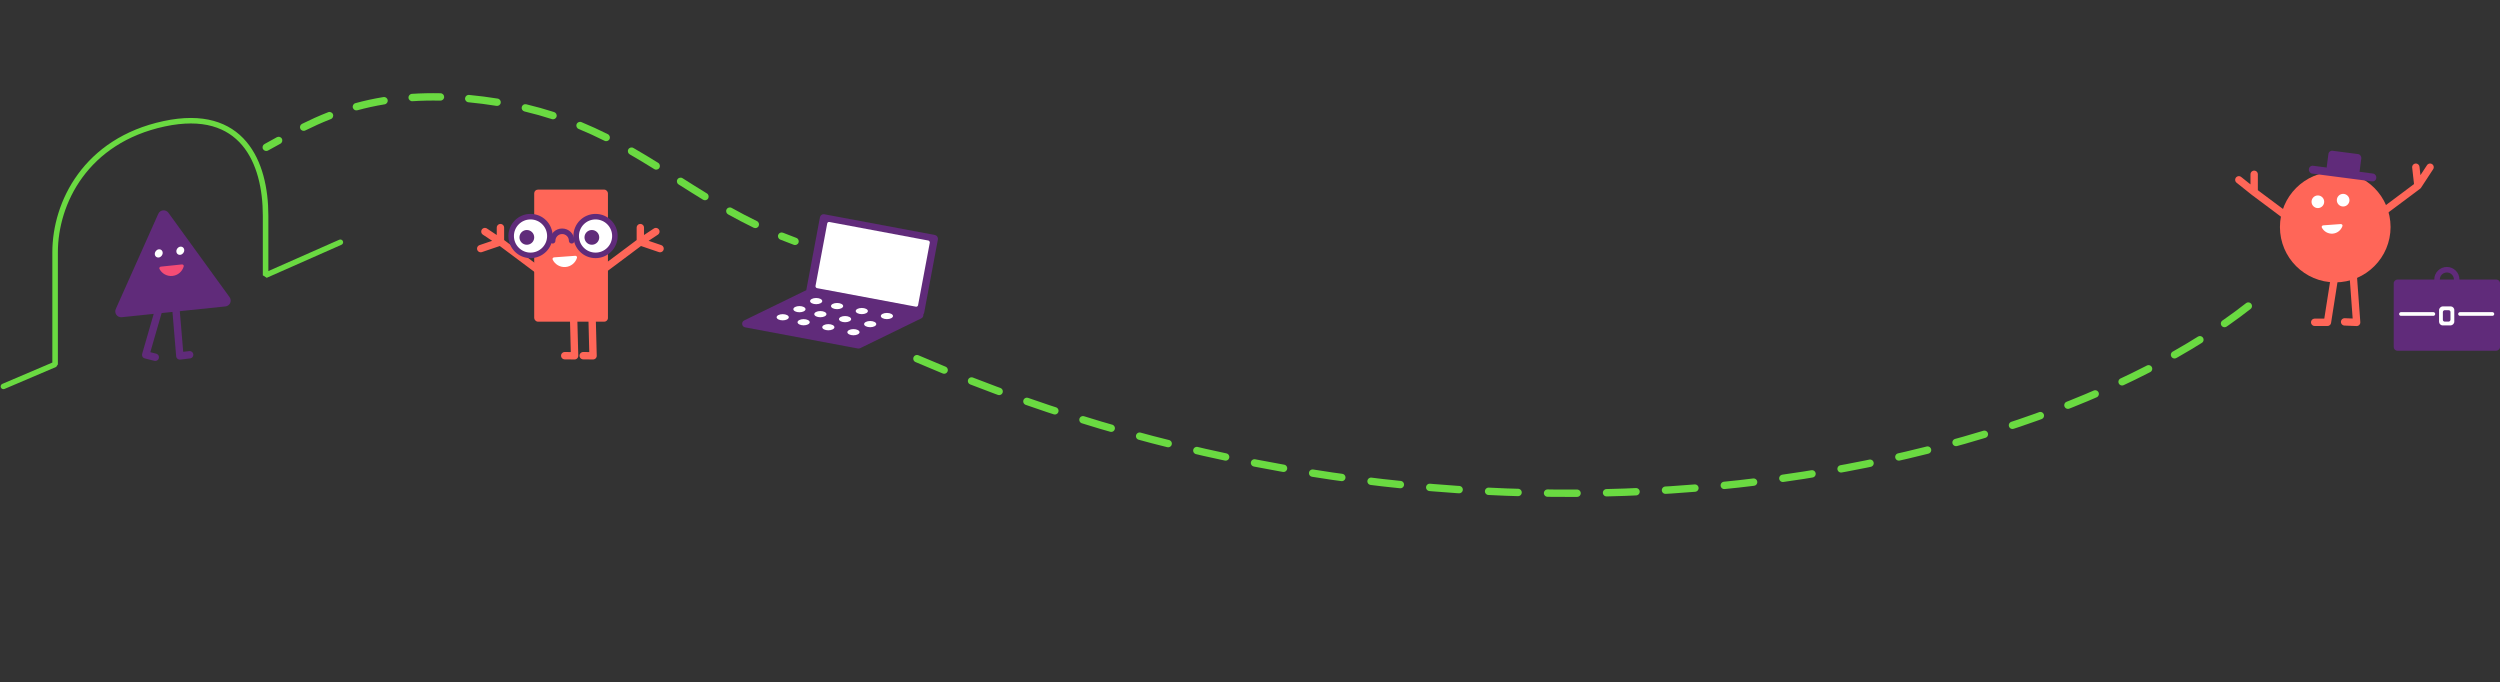 <?xml version="1.0" encoding="UTF-8"?> <svg xmlns="http://www.w3.org/2000/svg" width="1356" height="370" viewBox="0 0 1356 370" fill="none"><rect x="0" y="0" width="1356" height="370" fill="#333333" stroke="none"/> <path fill-rule="evenodd" clip-rule="evenodd" d="M238.875 54.582C233.546 54.47 228.492 54.587 223.69 54.898C222.589 54.969 221.639 54.132 221.568 53.028C221.497 51.924 222.332 50.972 223.433 50.901C228.35 50.582 233.518 50.463 238.959 50.577C240.061 50.6 240.937 51.515 240.914 52.621C240.89 53.727 239.978 54.605 238.875 54.582ZM252.251 53.291C252.355 52.189 253.329 51.381 254.427 51.485C256.947 51.724 259.519 52.01 262.146 52.345C264.802 52.685 267.4 53.062 269.943 53.474C271.032 53.651 271.772 54.679 271.596 55.771C271.42 56.863 270.394 57.605 269.306 57.428C266.807 57.023 264.253 56.653 261.641 56.319C259.056 55.988 256.527 55.707 254.051 55.473C252.953 55.369 252.147 54.392 252.251 53.291ZM210.281 54.298C210.459 55.39 209.72 56.419 208.631 56.597C203.374 57.455 198.455 58.55 193.831 59.817C192.767 60.109 191.669 59.48 191.378 58.413C191.088 57.346 191.714 56.245 192.778 55.953C197.534 54.65 202.59 53.525 207.989 52.643C209.078 52.466 210.104 53.206 210.281 54.298ZM283 58.04C283.255 56.964 284.331 56.299 285.404 56.554C290.698 57.815 295.741 59.238 300.574 60.798C301.624 61.137 302.201 62.266 301.863 63.319C301.525 64.371 300.4 64.95 299.35 64.611C294.615 63.082 289.673 61.688 284.481 60.452C283.408 60.196 282.745 59.117 283 58.04ZM180.599 61.994C181 63.025 180.491 64.186 179.464 64.587C174.499 66.527 169.901 68.626 165.586 70.769C164.598 71.26 163.4 70.854 162.91 69.863C162.421 68.871 162.826 67.67 163.814 67.179C168.211 64.996 172.918 62.846 178.014 60.855C179.041 60.453 180.199 60.964 180.599 61.994ZM312.765 67.327C313.185 66.304 314.352 65.817 315.372 66.238C320.341 68.29 325.095 70.484 329.692 72.784C330.679 73.278 331.079 74.481 330.587 75.471C330.094 76.46 328.895 76.862 327.908 76.368C323.389 74.106 318.722 71.954 313.851 69.942C312.831 69.52 312.345 68.35 312.765 67.327ZM152.88 75.216C153.413 76.185 153.062 77.403 152.097 77.938C151.642 78.189 151.19 78.44 150.74 78.69C148.906 79.706 147.111 80.701 145.355 81.655C144.385 82.181 143.173 81.82 142.648 80.847C142.123 79.875 142.483 78.659 143.453 78.133C145.193 77.187 146.969 76.203 148.801 75.188C149.253 74.937 149.708 74.685 150.167 74.431C151.132 73.897 152.347 74.248 152.88 75.216ZM340.809 80.986C341.357 80.026 342.577 79.694 343.534 80.243C348.106 82.868 352.568 85.574 356.983 88.318C357.921 88.9 358.21 90.135 357.629 91.075C357.048 92.015 355.817 92.305 354.88 91.723C350.488 88.994 346.069 86.314 341.55 83.719C340.593 83.17 340.261 81.946 340.809 80.986ZM367.452 97.281C368.042 96.346 369.275 96.067 370.207 96.658C374.569 99.422 378.949 102.185 383.422 104.912C384.364 105.487 384.663 106.719 384.09 107.664C383.517 108.609 382.289 108.909 381.346 108.335C376.843 105.588 372.438 102.81 368.074 100.044C367.141 99.453 366.863 98.216 367.452 97.281ZM394.112 113.537C394.647 112.57 395.863 112.221 396.827 112.758C401.254 115.223 405.817 117.623 410.571 119.93C411.563 120.412 411.979 121.609 411.499 122.605C411.018 123.601 409.824 124.017 408.831 123.536C404.001 121.192 399.372 118.756 394.889 116.26C393.925 115.723 393.577 114.504 394.112 113.537ZM422.104 127.336C422.518 126.311 423.683 125.817 424.705 126.232C427.062 127.19 429.47 128.123 431.934 129.027C432.969 129.407 433.502 130.557 433.123 131.596C432.744 132.634 431.597 133.169 430.561 132.788C428.054 131.868 425.603 130.919 423.205 129.944C422.183 129.529 421.69 128.361 422.104 127.336Z" fill="#6ADA41"></path> <path d="M91.335 115.394L124.52 161.177C125.956 163.159 124.708 165.95 122.275 166.203L66.034 172.051C63.6 172.304 61.805 169.828 62.803 167.594L85.859 115.964C86.857 113.732 89.9 113.416 91.335 115.394Z" fill="#602B7A"></path> <path d="M98.652 143.434C99.281 143.368 99.815 143.9 99.645 144.509C98.886 147.236 96.521 149.358 93.537 149.668C90.552 149.979 87.801 148.389 86.497 145.876C86.206 145.315 86.619 144.685 87.248 144.619L98.652 143.434Z" fill="#F44C75"></path> <path d="M97.887 138.202C96.707 138.404 95.71 137.583 95.661 136.369C95.611 135.154 96.528 134.005 97.708 133.803C98.889 133.601 99.886 134.421 99.935 135.636C99.984 136.851 99.068 137.999 97.887 138.202Z" fill="white"></path> <path d="M86.191 139.649C85.01 139.851 84.013 139.03 83.964 137.816C83.915 136.601 84.831 135.453 86.012 135.25C87.192 135.048 88.189 135.869 88.238 137.083C88.288 138.298 87.371 139.446 86.191 139.649Z" fill="white"></path> <path d="M95.436 167.779L97.548 193.053L102.854 192.422" stroke="#602B7A" stroke-width="4" stroke-linecap="round" stroke-linejoin="round"></path> <path d="M86.07 168.103L79.032 192.469L84.214 193.771" stroke="#602B7A" stroke-width="4" stroke-linecap="round" stroke-linejoin="round"></path> <path d="M437.02 158.093C437.309 157.952 437.637 157.908 437.953 157.967L499.098 169.425C500.519 169.691 500.778 171.615 499.479 172.248L466.344 188.402C466.054 188.544 465.727 188.588 465.41 188.529L404.265 177.07C402.845 176.804 402.585 174.881 403.884 174.248L437.02 158.093Z" fill="#602B7A" stroke="#602B7A"></path> <rect x="445.512" y="116.431" width="64.099" height="43.493" rx="1.5" transform="rotate(10.614 445.512 116.431)" fill="#602B7A" stroke="#602B7A"></rect> <rect x="448.47" y="119.636" width="57.603" height="37.506" rx="1.5" transform="rotate(10.614 448.47 119.636)" fill="white" stroke="#602B7A"></rect> <ellipse cx="442.69" cy="163.312" rx="3.301" ry="1.681" fill="white"></ellipse> <ellipse cx="433.617" cy="167.694" rx="3.301" ry="1.681" fill="white"></ellipse> <ellipse cx="424.543" cy="172.077" rx="3.301" ry="1.681" fill="white"></ellipse> <ellipse cx="454.037" cy="166.013" rx="3.301" ry="1.681" fill="white"></ellipse> <ellipse cx="444.964" cy="170.395" rx="3.301" ry="1.681" fill="white"></ellipse> <ellipse cx="435.891" cy="174.777" rx="3.301" ry="1.681" fill="white"></ellipse> <ellipse cx="467.438" cy="168.714" rx="3.301" ry="1.681" fill="white"></ellipse> <ellipse cx="458.365" cy="173.096" rx="3.301" ry="1.681" fill="white"></ellipse> <ellipse cx="449.291" cy="177.479" rx="3.301" ry="1.681" fill="white"></ellipse> <ellipse cx="481.059" cy="171.414" rx="3.301" ry="1.681" fill="white"></ellipse> <ellipse cx="471.987" cy="175.796" rx="3.301" ry="1.681" fill="white"></ellipse> <ellipse cx="462.913" cy="180.179" rx="3.301" ry="1.681" fill="white"></ellipse> <rect x="289.754" y="102.849" width="39.996" height="71.619" rx="2" fill="#FF6658"></rect> <path d="M311.004 167.621L311.652 192.976L306.309 192.925" stroke="#FF6658" stroke-width="4" stroke-linecap="round" stroke-linejoin="round"></path> <path d="M321.024 167.621L321.671 192.976L316.328 192.925" stroke="#FF6658" stroke-width="4" stroke-linecap="round" stroke-linejoin="round"></path> <path d="M327.003 146.388L347.318 131.204M347.318 131.204L347.318 123.461M347.318 131.204L355.747 125.605M347.318 131.204L358.016 134.846" stroke="#FF6658" stroke-width="4" stroke-linecap="round" stroke-linejoin="round"></path> <path d="M291.754 146.388L271.438 131.204M271.438 131.204L271.438 123.461M271.438 131.204L263.009 125.605M271.438 131.204L260.74 134.846" stroke="#FF6658" stroke-width="4" stroke-linecap="round" stroke-linejoin="round"></path> <path d="M300.557 139.591C299.926 139.637 299.494 140.255 299.769 140.825C300.997 143.375 303.699 145.047 306.691 144.827C309.683 144.606 312.111 142.557 312.952 139.854C313.14 139.25 312.623 138.702 311.992 138.749L300.557 139.591Z" fill="white"></path> <path d="M310.064 130.594C310.064 127.747 307.756 125.438 304.909 125.438C302.061 125.438 299.753 127.747 299.753 130.594" stroke="#602B7A" stroke-width="3" stroke-linecap="round"></path> <circle cx="287.754" cy="128.017" r="10.499" fill="white" stroke="#602B7A" stroke-width="3"></circle> <circle cx="285.755" cy="128.754" r="4" fill="#602B7A"></circle> <circle cx="323.024" cy="128.017" r="10.499" fill="white" stroke="#602B7A" stroke-width="3"></circle> <circle cx="321.024" cy="128.754" r="4" fill="#602B7A"></circle> <path d="M1332.5 151.62C1332.5 148.679 1330.12 146.294 1327.18 146.294C1324.23 146.294 1321.85 148.679 1321.85 151.62" stroke="#602B7A" stroke-width="3" stroke-linecap="round"></path> <rect x="1356" y="151.621" width="38.602" height="57.65" rx="2" transform="rotate(90 1356 151.621)" fill="#602B7A"></rect> <rect x="1331.21" y="166.176" width="10.329" height="8.263" rx="2" transform="rotate(90 1331.21 166.176)" fill="white"></rect> <rect x="1329.14" y="168.242" width="6.198" height="4.132" rx="1" transform="rotate(90 1329.14 168.242)" fill="#602B7A"></rect> <path d="M1302.29 170.308L1319.85 170.308" stroke="white" stroke-width="2" stroke-linecap="round"></path> <path d="M1334.31 170.308L1351.87 170.308" stroke="white" stroke-width="2" stroke-linecap="round"></path> <path d="M1266.81 146.789L1262.4 174.82L1255.49 174.821" stroke="#FF6658" stroke-width="4" stroke-linecap="round" stroke-linejoin="round"></path> <path d="M1276.17 146.554L1278.24 174.854L1271.72 174.592" stroke="#FF6658" stroke-width="4" stroke-linecap="round" stroke-linejoin="round"></path> <path d="M1294.07 113.77L1311.48 100.754M1311.48 100.754L1310.35 90.693M1311.48 100.754L1318.07 90.693" stroke="#FF6658" stroke-width="4" stroke-linecap="round" stroke-linejoin="round"></path> <path d="M1240.08 117.186L1222.66 104.17M1222.66 104.17L1222.66 94.538M1222.66 104.17L1214.35 97.538" stroke="#FF6658" stroke-width="4" stroke-linecap="round" stroke-linejoin="round"></path> <circle cx="1266.64" cy="123.154" r="30.001" fill="#FF6658"></circle> <rect x="1252.62" y="89.645" width="36.858" height="4.286" rx="2" transform="rotate(7.423 1252.62 89.645)" fill="#602B7A"></rect> <rect x="1263.19" y="81.513" width="18.001" height="11.143" rx="2" transform="rotate(7.423 1263.19 81.513)" fill="#602B7A"></rect> <circle cx="1257.21" cy="109.439" r="3.429" fill="white"></circle> <circle cx="1270.92" cy="108.581" r="3.429" fill="white"></circle> <path d="M1260.14 122.225C1259.51 122.272 1259.08 122.89 1259.37 123.452C1260.46 125.55 1262.72 126.911 1265.23 126.726C1267.73 126.542 1269.77 124.864 1270.54 122.629C1270.75 122.031 1270.23 121.482 1269.6 121.529L1260.14 122.225Z" fill="white"></path> <path fill-rule="evenodd" clip-rule="evenodd" d="M131.305 78.752C123.288 69.29 110.137 64.126 89.294 68.602C47.608 77.553 31.395 110.548 31.395 136.872V197.636L30.484 199.009L2.444 210.963C1.681 211.288 0.798 210.937 0.471 210.178C0.145 209.42 0.498 208.541 1.26 208.216L28.39 196.651V136.872C28.39 109.405 45.347 74.981 88.66 65.681C110.317 61.03 124.705 66.326 133.602 76.827C142.39 87.198 145.558 102.351 145.558 116.948V147.023L184.004 130.027C184.762 129.692 185.65 130.031 185.987 130.785C186.324 131.539 185.982 132.422 185.224 132.758L144.666 150.688L142.554 149.323V116.948C142.554 102.657 139.432 88.344 131.305 78.752Z" fill="#6ADA41"></path> <path d="M497.35 194.536C801.35 325.295 1107.35 259.294 1225.35 161.295" stroke="#6ADA41" stroke-width="4" stroke-linecap="round" stroke-linejoin="round" stroke-dasharray="16 16"></path> </svg> 